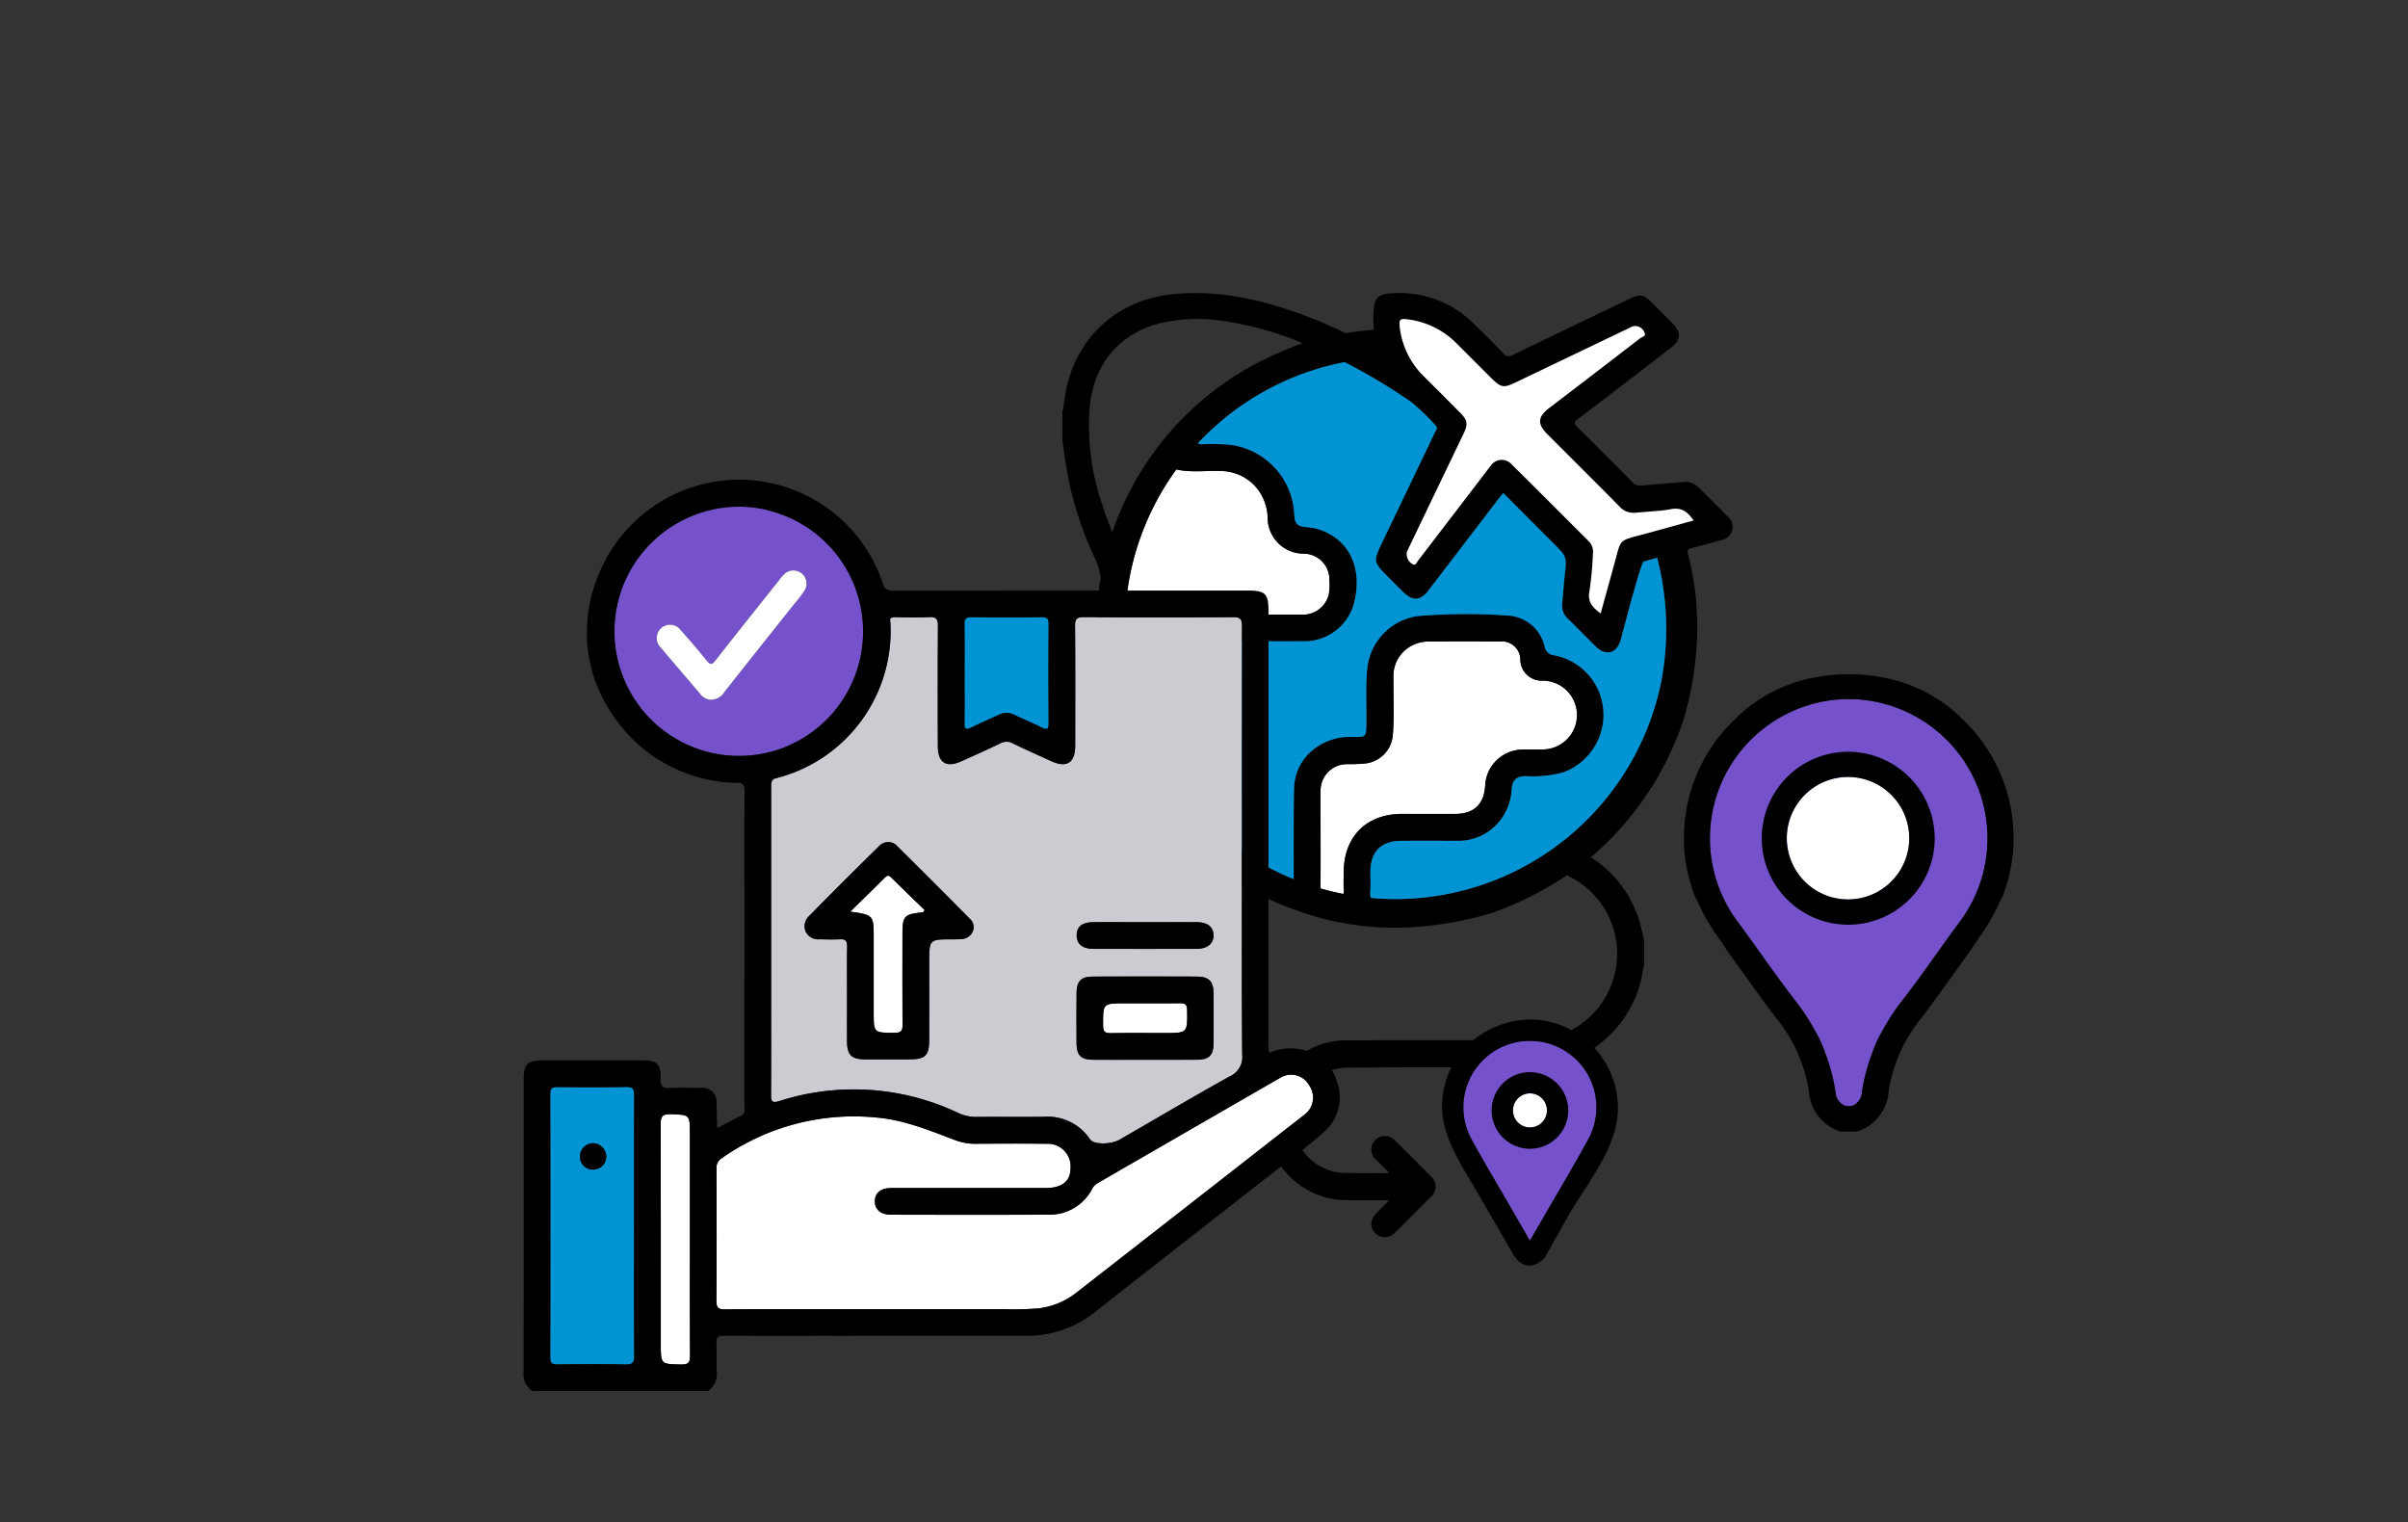 <svg xmlns="http://www.w3.org/2000/svg" width="348" height="220" viewBox="0 0 348 220">
  <rect x="0" y="0" width="348" height="220" fill="#333333" stroke="none"/>
  <g id="_pc_sp_alt_" data-name=" 【pc・sp】&lt;alt=&quot;&quot;&gt;" transform="translate(-786 -2908)">
    <rect id="長方形_1995" data-name="長方形 1995" width="348" height="220" transform="translate(786 2908)" fill="none"/>
    <g id="グループ_2826" data-name="グループ 2826" transform="translate(861.667 2950.35)">
      <g id="グループ_2827" data-name="グループ 2827">
        <path id="パス_16648" data-name="パス 16648" d="M281.832,78.822a6.8,6.8,0,0,1,5.374,2.711,7.135,7.135,0,0,1,1.379,4.049,5.2,5.2,0,0,0,5.191,5.181,3.74,3.74,0,0,1,3.733,3.924,7.335,7.335,0,0,1-.11,2.07,3.847,3.847,0,0,1-4,2.815c-4.557.011-20.773,0-25.412.005a38.922,38.922,0,0,1,7.382-20.966.514.514,0,0,1,.148.011c2.091.446,4.209.121,6.314.2m17.752,60.559a.957.957,0,0,1-.074.56q-1.678-.33-3.3-.8c.053-1.587,0-12.541.021-13.98a3.813,3.813,0,0,1,3.9-3.977,24.325,24.325,0,0,0,2.643-.111,4.474,4.474,0,0,0,3.887-4.022c.244-2.768.071-5.546.1-8.32a4.947,4.947,0,0,1,2.811-4.757,5.207,5.207,0,0,1,2.379-.518q5.109-.013,10.218,0a2.663,2.663,0,0,1,2.931,2.669,3.082,3.082,0,0,0,3.151,2.992,4.97,4.97,0,1,1-.093,9.937c-.914.032-1.829-.006-2.743.018a5.472,5.472,0,0,0-5.4,5.259c-.155,2.616-1.63,4.027-4.243,4.038-2.586.01-5.172,0-7.758,0-5.169.01-8.433,3.284-8.439,8.458,0,.852-.053,1.707.016,2.553" transform="translate(-181.052 -53.109)" fill="#fff"/>
        <path id="パス_16649" data-name="パス 16649" d="M336.189,32.319c-1.4-1.45-2.842-2.853-4.265-4.278a2.6,2.6,0,0,0-2.07-.746c-2.04.177-4.084.313-6.119.53a1.449,1.449,0,0,1-1.318-.5c-2.641-2.666-5.286-5.329-7.969-7.953-.527-.516-.5-.724.081-1.166q6.744-5.114,13.438-10.3c1.468-1.13,1.528-2.222.215-3.548q-1.5-1.512-3.011-3.009C324,.185,323.512.105,321.985.837c-5.623,2.694-11.25,5.38-16.859,8.1a.975.975,0,0,1-1.368-.221c-1.325-1.394-2.7-2.746-4.071-4.09A15.194,15.194,0,0,0,287.059.085c-1.387.137-1.871.728-2.021,2.144a14.618,14.618,0,0,0,.017,3.077q-2.068.149-4.08.491c-1.6-.78-3.232-1.508-4.9-2.156-6.31-2.454-12.745-4.1-19.624-3.526-7.785.644-13.64,5.391-15.664,12.9-.369,1.371-.43,2.788-.757,4.161v4.163c.267,1.734.472,3.481.815,5.2a49.862,49.862,0,0,0,3.942,11.894,7.931,7.931,0,0,1,.773,2.8,43.245,43.245,0,0,0,29,48.212A41.5,41.5,0,0,0,292.6,91.467a51.658,51.658,0,0,0,8.148-1.507,24.465,24.465,0,0,0,2.789-.91,48.485,48.485,0,0,0,9.4-4.919,12.486,12.486,0,0,1-5.173,23.829c-1.395.012-2.136.019-2.506.023.018,0-.474-.01-2.834-.01-11.91,0-9.453-.011-21.363.005a11.546,11.546,0,0,0-.243,23.089c4.73.061.4.014,5.13.015h1.309c-.69.7-1.228,1.236-1.758,1.781-1.009,1.037-1.091,2.174-.226,3.018a2.027,2.027,0,0,0,2.953-.222q2.506-2.477,4.983-4.983a1.968,1.968,0,0,0,.023-3.088q-2.5-2.55-5.051-5.054a1.986,1.986,0,0,0-2.879-.2,1.949,1.949,0,0,0,.1,2.947c.553.579,1.148,1.119,1.883,1.83-.408.033-.557.056-.706.056-4.927,0-.791.037-5.717-.016a7.6,7.6,0,0,1-7.268-5.9,7.442,7.442,0,0,1,3.85-8.415,9.627,9.627,0,0,1,4.032-.91c12.3-.067,10.236-.04,22.538-.04.844,0,1.373,0,1.686,0l1.207.024a16.506,16.506,0,0,0,17.066-14.33,1.393,1.393,0,0,1,.146-.357V93.7c-.188-.821-.352-1.65-.568-2.463a16.478,16.478,0,0,0-7.151-9.711A44.485,44.485,0,0,0,329.647,62.1,44.621,44.621,0,0,0,331.4,53.96c.114-.707.18-1.435.242-2.157a42.2,42.2,0,0,0-1.189-14.065c-.147-.579,0-.761.542-.9q2.154-.534,4.283-1.164a1.9,1.9,0,0,0,.911-3.36m-90.242-1.3A35.091,35.091,0,0,1,244,16.245c.673-6.032,4.189-10.295,9.961-11.84a24.144,24.144,0,0,1,9.854-.29,48.455,48.455,0,0,1,10.955,3.121q-1.6.58-3.107,1.242a43.456,43.456,0,0,0-24.429,26.107c-.458-1.245-.914-2.392-1.29-3.561m17-5.31a6.8,6.8,0,0,1,5.374,2.711,7.136,7.136,0,0,1,1.379,4.049,5.2,5.2,0,0,0,5.191,5.181,3.74,3.74,0,0,1,3.733,3.924,7.331,7.331,0,0,1-.11,2.07,3.847,3.847,0,0,1-4,2.815c-4.557.011-20.773,0-25.412.005A38.923,38.923,0,0,1,256.484,25.5a.514.514,0,0,1,.148.011c2.091.446,4.209.121,6.314.2M280.7,86.273a.957.957,0,0,1-.074.56q-1.678-.33-3.3-.8c.053-1.587,0-12.541.021-13.98a3.813,3.813,0,0,1,3.9-3.977,24.327,24.327,0,0,0,2.643-.111,4.475,4.475,0,0,0,3.887-4.022c.244-2.768.071-5.546.1-8.32a4.947,4.947,0,0,1,2.811-4.757,5.207,5.207,0,0,1,2.379-.518q5.109-.013,10.218,0a2.663,2.663,0,0,1,2.931,2.669,3.083,3.083,0,0,0,3.151,2.992,4.97,4.97,0,1,1-.093,9.937c-.914.032-1.829-.006-2.743.018a5.471,5.471,0,0,0-5.4,5.259c-.155,2.616-1.63,4.027-4.243,4.038-2.586.01-5.172,0-7.758,0-5.169.01-8.433,3.284-8.439,8.458,0,.852-.053,1.707.016,2.553m45.97-30.587A39.211,39.211,0,0,1,288.2,87.571c-1.206,0-2.4-.058-3.578-.165a1.926,1.926,0,0,1-.091-.919c.074-.972.012-1.954.018-2.932.016-2.829,1.547-4.378,4.393-4.4,2.649-.021,5.3,0,7.947-.007a7.662,7.662,0,0,0,7.285-4.351,7.926,7.926,0,0,0,.79-3.09c.107-1.371.686-1.888,2.073-1.9a16.864,16.864,0,0,0,5.331-.532,8.851,8.851,0,0,0,5.826-9.183,8.76,8.76,0,0,0-7.047-7.744,1.491,1.491,0,0,1-1.412-1.251,5.782,5.782,0,0,0-5.366-4.5,85.283,85.283,0,0,0-12.945.074,8.539,8.539,0,0,0-7.336,7.645c-.252,2.645-.077,5.293-.122,7.939-.032,1.891-.007,1.9-1.951,1.894a8.363,8.363,0,0,0-5.937,2.005,7.272,7.272,0,0,0-2.547,5.105c-.078,1.446-.079,9.9-.062,13.436A39.22,39.22,0,0,1,249.1,50.313c5.2.007,21.008.028,25.651,0a7.4,7.4,0,0,0,7.511-5.847c1.1-4.834-.775-9-5.406-10.389a8.348,8.348,0,0,0-1.583-.249c-1.275-.123-1.664-.511-1.726-1.774a10.627,10.627,0,0,0-8.99-10.093,29.2,29.2,0,0,0-4.062-.124,2.118,2.118,0,0,1-.907-.094A39.129,39.129,0,0,1,280.792,9.983c.047.02.094.036.142.061a84.556,84.556,0,0,1,9.483,5.677,32.532,32.532,0,0,1,3.54,3.4c.4.381.059.7-.091,1.017Q290.1,28.026,286.311,35.9c-1.4,2.926-1.4,2.926.913,5.242.691.691,1.378,1.387,2.075,2.073,1.355,1.335,2.479,1.268,3.629-.231q5.178-6.756,10.347-13.52c.133-.174.28-.336.479-.572,1.4,1.407,2.773,2.793,4.151,4.176q1.569,1.575,3.145,3.144c1.881,1.879,1.871,1.878,1.583,4.562-.145,1.347-.234,2.7-.37,4.049a2.551,2.551,0,0,0,.8,2.216c1.376,1.343,2.714,2.727,4.091,4.07,1.431,1.4,2.995.966,3.556-.961.272-.932,2.882-11.092,3.321-11.352a.757.757,0,0,1,.182-.049c.594-.166,1.188-.328,1.78-.5a41.1,41.1,0,0,1,.677,17.435M323.806,34.9c-3.362.91-3.025.6-3.941,3.975-.666,2.456-1.353,4.906-2.047,7.417-1.119-.859-1.932-1.641-1.612-3.23a47.477,47.477,0,0,0,.5-5.361,2.169,2.169,0,0,0-.586-1.823c-3.7-3.7-7.394-7.411-11.119-11.09a1.912,1.912,0,0,0-3.1.216c-.6.728-1.156,1.5-1.731,2.247q-4.368,5.707-8.741,11.411c-.176.228-.271.635-.647.581a1.673,1.673,0,0,1-.935-1.913q4.087-8.516,8.177-17.03c.663-1.382.566-1.944-.52-3.035q-2.636-2.649-5.283-5.286A11.8,11.8,0,0,1,288.766,4.7c-.094-.862.171-1.02.949-.925a12,12,0,0,1,7.27,3.484q2.472,2.479,4.95,4.95c1.5,1.495,1.836,1.553,3.718.651q8.346-4,16.693-8a1.393,1.393,0,0,1,1.788.813c.3.594-.352.655-.611.855q-6.549,5.056-13.134,10.068c-1.68,1.287-1.752,2.316-.271,3.8,3.477,3.48,6.969,6.945,10.424,10.446a2.7,2.7,0,0,0,2.358.9c1.692-.179,3.413-.2,5.076-.516,1.586-.3,2.446.443,3.272,1.626-2.528.7-4.983,1.385-7.442,2.051" transform="translate(-162.165 0)"/>
        <path id="パス_16650" data-name="パス 16650" d="M428.252,361.956c-1.16-2-2.219-3.829-3.274-5.657-1.722-2.987-3.5-5.944-5.15-8.969a9.616,9.616,0,1,1,16.85-.012c-2.209,4.042-4.585,7.994-6.888,11.986-.475.823-.954,1.644-1.539,2.652" transform="translate(-282.816 -225.023)" fill="#7552cc"/>
        <path id="パス_16651" data-name="パス 16651" d="M443.19,361.449a2.456,2.456,0,0,0,2.483-2.444,2.455,2.455,0,0,0-4.91-.049,2.449,2.449,0,0,0,2.427,2.493" transform="translate(-297.777 -240.879)" fill="#fff"/>
        <path id="パス_16652" data-name="パス 16652" d="M427.443,351.906c2.967-5.229,7.887-10.614,7.036-17.079a12.839,12.839,0,0,0-11.3-11.177q-.436-.041-.874-.052c-5.6-.138-11.155,3.512-12.629,9.065a11.883,11.883,0,0,0-.343,5.477c.781,3.971,3.166,7.355,5.144,10.809.081.142,2.2,3.8,3.576,6.187.444.768.886,1.538,1.333,2.3,1.2,2.052,2.894,2.282,4.574.625.067-.067,2.455-4.355,3.478-6.158m-5.584,3.646c-1.16-2-2.219-3.829-3.274-5.657-1.722-2.987-3.5-5.944-5.15-8.969a9.616,9.616,0,1,1,16.85-.012c-2.21,4.042-4.585,7.994-6.888,11.986-.475.823-.954,1.644-1.539,2.652" transform="translate(-276.423 -218.618)"/>
        <path id="パス_16653" data-name="パス 16653" d="M436.789,358.111a5.535,5.535,0,0,1,.025-11.07,5.535,5.535,0,1,1-.025,11.07m-.012-3.082a2.456,2.456,0,0,0,2.483-2.444,2.455,2.455,0,0,0-4.91-.049,2.449,2.449,0,0,0,2.427,2.493" transform="translate(-291.364 -234.46)"/>
        <path id="パス_16654" data-name="パス 16654" d="M425.258,42.722c-3.362.91-3.025.6-3.941,3.975-.666,2.456-1.353,4.906-2.047,7.417-1.119-.859-1.932-1.641-1.612-3.23a47.477,47.477,0,0,0,.5-5.361,2.169,2.169,0,0,0-.586-1.823c-3.7-3.7-7.394-7.411-11.119-11.09a1.912,1.912,0,0,0-3.1.216c-.6.728-1.157,1.5-1.731,2.247q-4.368,5.707-8.741,11.411c-.175.228-.271.635-.647.581a1.673,1.673,0,0,1-.935-1.913q4.087-8.516,8.177-17.03c.663-1.382.566-1.944-.52-3.035q-2.636-2.649-5.283-5.286a11.8,11.8,0,0,1-3.453-7.278c-.094-.862.171-1.02.949-.925a12,12,0,0,1,7.27,3.484q2.472,2.479,4.95,4.95c1.5,1.495,1.836,1.553,3.718.651q8.346-4,16.693-8a1.393,1.393,0,0,1,1.788.813c.3.594-.352.655-.612.855q-6.549,5.056-13.134,10.068c-1.68,1.287-1.752,2.316-.271,3.8,3.477,3.48,6.969,6.945,10.424,10.446a2.7,2.7,0,0,0,2.358.9c1.692-.179,3.413-.2,5.076-.516,1.586-.3,2.446.443,3.272,1.626-2.528.7-4.983,1.385-7.442,2.051" transform="translate(-263.618 -7.82)" fill="#fff"/>
        <path id="パス_16655" data-name="パス 16655" d="M345.545,76.476a39.211,39.211,0,0,1-38.469,31.885c-1.207,0-2.4-.058-3.578-.165a1.931,1.931,0,0,1-.092-.919c.074-.972.012-1.954.018-2.932.016-2.829,1.547-4.378,4.393-4.4,2.649-.021,5.3,0,7.947-.007a7.662,7.662,0,0,0,7.285-4.351,7.924,7.924,0,0,0,.79-3.09c.107-1.371.687-1.888,2.073-1.9a16.862,16.862,0,0,0,5.33-.532,8.852,8.852,0,0,0,5.826-9.183,8.761,8.761,0,0,0-7.047-7.744,1.491,1.491,0,0,1-1.412-1.251,5.782,5.782,0,0,0-5.366-4.5,85.284,85.284,0,0,0-12.945.074,8.539,8.539,0,0,0-7.336,7.645c-.252,2.645-.077,5.293-.122,7.939-.032,1.891-.006,1.9-1.951,1.894a8.363,8.363,0,0,0-5.937,2.005,7.272,7.272,0,0,0-2.547,5.105c-.078,1.446-.079,9.9-.062,13.436A39.22,39.22,0,0,1,267.975,71.1c5.2.007,21.008.028,25.651,0a7.4,7.4,0,0,0,7.511-5.847c1.1-4.834-.775-9-5.406-10.389a8.348,8.348,0,0,0-1.583-.249c-1.275-.123-1.664-.511-1.727-1.774a10.626,10.626,0,0,0-8.99-10.093,29.2,29.2,0,0,0-4.062-.124,2.12,2.12,0,0,1-.907-.094A39.131,39.131,0,0,1,299.67,30.773c.047.02.094.036.142.061a84.551,84.551,0,0,1,9.483,5.677,32.535,32.535,0,0,1,3.54,3.4c.4.381.059.7-.091,1.017q-3.768,7.885-7.555,15.761c-1.4,2.926-1.4,2.926.912,5.242.691.691,1.379,1.387,2.075,2.073,1.355,1.335,2.479,1.268,3.629-.231q5.178-6.756,10.347-13.52c.133-.174.28-.336.479-.572,1.4,1.407,2.773,2.793,4.151,4.176q1.569,1.575,3.145,3.144c1.881,1.879,1.871,1.878,1.583,4.562-.145,1.347-.234,2.7-.371,4.049a2.551,2.551,0,0,0,.8,2.216c1.377,1.343,2.715,2.727,4.091,4.07,1.431,1.4,2.995.966,3.556-.961.272-.932,2.882-11.092,3.321-11.352a.757.757,0,0,1,.182-.049c.594-.166,1.188-.328,1.78-.5a41.1,41.1,0,0,1,.677,17.435" transform="translate(-181.043 -20.79)" fill="#0094d5"/>
        <path id="パス_16656" data-name="パス 16656" d="M564.527,213.169c-2.773,3.733-5.367,7.6-8.224,11.267a30.813,30.813,0,0,0-2.831,4.318,17.36,17.36,0,0,0-1.508,3.293,27.272,27.272,0,0,0-1.464,5.539,2.312,2.312,0,0,1-1.243,1.984l-.009,0a1.534,1.534,0,0,1-.2.055,2.334,2.334,0,0,1-.3.042c-.052,0-.1.01-.157.009s-.1-.006-.157-.009a2.321,2.321,0,0,1-.3-.042,1.529,1.529,0,0,1-.2-.055l-.009,0a2.314,2.314,0,0,1-1.243-1.984,27.27,27.27,0,0,0-1.463-5.539,17.355,17.355,0,0,0-1.509-3.293,30.822,30.822,0,0,0-2.831-4.318c-2.858-3.665-5.452-7.534-8.224-11.267a20.117,20.117,0,0,1,7.261-30.313,19.871,19.871,0,0,1,8.448-2.006l.229,0,.229,0a19.871,19.871,0,0,1,8.448,2.006,20.117,20.117,0,0,1,7.261,30.313" transform="translate(-357.078 -122.18)" fill="#7552cc"/>
        <path id="パス_16657" data-name="パス 16657" d="M571.73,233.244a8.85,8.85,0,0,1-.037-17.7,8.85,8.85,0,1,1,.037,17.7" transform="translate(-380.305 -145.621)" fill="#fff"/>
        <path id="パス_16658" data-name="パス 16658" d="M564.047,198.244a21.255,21.255,0,0,0,.513-4.745,23.665,23.665,0,0,0-7.509-17.345,21.658,21.658,0,0,0-11.684-5.953,24.134,24.134,0,0,0-4.578-.421h-.1a24.127,24.127,0,0,0-4.578.421,21.659,21.659,0,0,0-11.685,5.954,23.668,23.668,0,0,0-7.509,17.345,21.262,21.262,0,0,0,.513,4.743,24.321,24.321,0,0,0,.878,3.109,6.478,6.478,0,0,0,.527,1.158,28.377,28.377,0,0,0,2.516,4.546c.516.763,1.043,1.519,1.569,2.274.033.064.061.128.1.192.172.273.371.529.562.791,2.232,3.076,4.4,6.2,6.717,9.215a21.973,21.973,0,0,1,4.673,10.5,6.556,6.556,0,0,0,4.55,5.831h2.432a6.556,6.556,0,0,0,4.55-5.831,21.969,21.969,0,0,1,4.673-10.5c2.318-3.01,4.484-6.138,6.716-9.215.19-.262.39-.518.562-.791.04-.064.068-.128.1-.191.526-.756,1.053-1.512,1.568-2.275a28.39,28.39,0,0,0,2.517-4.546,6.522,6.522,0,0,0,.526-1.158,24.376,24.376,0,0,0,.878-3.109m-7.371,7.447c-2.773,3.733-5.367,7.6-8.224,11.267a30.82,30.82,0,0,0-2.831,4.318,17.354,17.354,0,0,0-1.509,3.293,27.272,27.272,0,0,0-1.464,5.539,2.313,2.313,0,0,1-1.243,1.984l-.009,0a1.536,1.536,0,0,1-.205.055,2.331,2.331,0,0,1-.3.042c-.052,0-.1.01-.157.009s-.1-.006-.157-.009a2.314,2.314,0,0,1-.3-.042,1.522,1.522,0,0,1-.205-.055l-.009,0a2.314,2.314,0,0,1-1.243-1.984,27.267,27.267,0,0,0-1.463-5.539,17.356,17.356,0,0,0-1.509-3.293,30.823,30.823,0,0,0-2.831-4.318c-2.858-3.665-5.452-7.534-8.224-11.267a20.117,20.117,0,0,1,7.261-30.313,19.871,19.871,0,0,1,8.448-2.006l.229,0,.229,0a19.872,19.872,0,0,1,8.448,2.006,20.117,20.117,0,0,1,7.261,30.313" transform="translate(-349.226 -114.703)"/>
        <path id="パス_16659" data-name="パス 16659" d="M564.065,204.307a12.5,12.5,0,1,0,12.584,12.521,12.539,12.539,0,0,0-12.584-12.521m.074,21.345a8.85,8.85,0,0,1-.037-17.7,8.85,8.85,0,1,1,.037,17.7" transform="translate(-372.714 -138.029)"/>
        <path id="パス_16660" data-name="パス 16660" d="M196.426,152.559c0,2.389.021,4.778-.012,7.166-.011.822.232.957.951.6,1.3-.636,2.636-1.2,3.941-1.827a2.533,2.533,0,0,1,2.33-.011c1.307.623,2.643,1.185,3.941,1.825.757.373,1.007.29,1-.631q-.055-7.165,0-14.332c.006-.825-.3-.989-1.043-.983q-5.054.045-10.109,0c-.788-.008-1.028.251-1.015,1.024.04,2.388.015,4.777.015,7.166" transform="translate(-132.694 -97.535)" fill="#0094d5"/>
        <path id="パス_16661" data-name="パス 16661" d="M110.711,167.686c-.507.3-.447.813-.446,1.371q0,14.927,0,29.854c0,4.826.017,9.653-.015,14.479-.006.908.149,1.2,1.139.9A35.182,35.182,0,0,1,137.331,216a6.087,6.087,0,0,0,2.72.556c3.2-.029,6.407.019,9.61-.02a7.39,7.39,0,0,1,6.7,3.274c.519.764,3.018.752,4.268.03,5.284-3.05,10.538-6.155,15.869-9.12a3.064,3.064,0,0,0,1.843-3.144c-.071-7.936-.056-15.873-.048-23.81-.008-.192,0-.386,0-.58q0-1.682,0-3.364,0-.7,0-1.454c0-.285-.017-.573,0-.856,0-9.732-.012-25.734.026-31.839.006-1.06-.266-1.352-1.336-1.345q-10.763.072-21.526,0c-1-.006-1.287.25-1.277,1.268.051,5.765.027,11.532.023,17.3,0,2.474-1.206,3.268-3.427,2.261-1.864-.845-3.734-1.681-5.575-2.574a1.856,1.856,0,0,0-1.8-.019c-1.88.911-3.788,1.764-5.7,2.616-2.118.946-3.336.188-3.345-2.128-.023-5.808-.03-11.617.011-17.426.007-.987-.244-1.353-1.278-1.3-1.575.086-3.16.049-4.739.011-.447-.011-.747.034-.9.271.047.583.078,1.171.078,1.766a21.937,21.937,0,0,1-16.82,21.3m46.116,20.737c2.513-.015,5.026,0,7.538,0,2.471,0,4.941-.011,7.411,0,1.548.009,2.384.669,2.416,1.853.034,1.229-.86,1.994-2.43,2q-7.475.022-14.95,0c-1.586,0-2.432-.749-2.394-2.015.037-1.219.811-1.829,2.408-1.838M154.4,198.661c.013-1.686.636-2.361,2.308-2.371q7.551-.042,15.1,0c1.735.008,2.379.7,2.387,2.438.011,2.432.016,4.863,0,7.3-.011,1.582-.676,2.258-2.257,2.272-2.56.022-5.119.006-7.68.007-2.517,0-5.034.014-7.551-.005-1.672-.013-2.295-.645-2.308-2.338q-.027-3.647,0-7.3m-25.864-21.183q5.238,5.171,10.407,10.411a1.593,1.593,0,0,1,.459,1.865,1.817,1.817,0,0,1-1.6,1.1c-.466.042-.937.041-1.406.042-3.287.006-3.287,0-3.287,3.351q0,5.569,0,11.138c0,2.31-.555,2.852-2.88,2.854-2.134,0-4.267.006-6.4,0-1.958-.006-2.583-.634-2.593-2.623-.012-2.219,0-4.438,0-6.657,0-2.347-.024-4.694.014-7.041.013-.773-.23-1.074-1.021-1.032-.979.053-1.963.027-2.944,0a2.02,2.02,0,0,1-2.015-1.094,1.986,1.986,0,0,1,.477-2.252q5.03-5.107,10.148-10.128a1.769,1.769,0,0,1,2.65.066" transform="translate(-74.485 -97.509)" fill="#caccd1"/>
        <path id="パス_16662" data-name="パス 16662" d="M23.989,373.717c0-6.278-.016-12.556.018-18.833,0-.9-.151-1.282-1.173-1.261-3.287.067-6.576.046-9.864.01-.8-.009-1.1.177-1.1,1.055q.042,19.026,0,38.052c0,.826.279.988,1.031.98,3.288-.035,6.578-.062,9.865.012,1.066.024,1.249-.357,1.243-1.309-.037-6.235-.019-12.47-.019-18.705m-5.827-8.154a1.841,1.841,0,0,1-2-1.839,1.92,1.92,0,0,1,1.9-1.973,1.963,1.963,0,0,1,1.9,1.875,1.872,1.872,0,0,1-1.8,1.937" transform="translate(-8.019 -238.905)" fill="#0094d5"/>
        <path id="パス_16663" data-name="パス 16663" d="M150.583,259.8c-1.59,1.6-3.209,3.162-5.01,4.928,3.327.474,3.38.536,3.38,3.679v10.877c0,2.982,0,2.945,3.036,2.956.911,0,1.146-.283,1.138-1.16-.039-4.308-.018-8.616-.017-12.925,0-2.825.207-3.055,2.953-3.328.051-.005.092-.11.255-.318-1.6-1.554-3.219-3.114-4.816-4.7-.347-.345-.56-.369-.919-.009" transform="translate(-98.349 -175.347)" fill="#fff"/>
        <path id="パス_16664" data-name="パス 16664" d="M259.231,320.673c2.6-.05,5.2-.018,7.8-.018,3.362,0,3.327,0,3.27-3.336-.015-.848-.344-.983-1.06-.967-1.619.035-3.239.011-4.859.01h-3.069c-3.209,0-3.18,0-3.155,3.227.007.823.226,1.1,1.073,1.084" transform="translate(-174.408 -213.725)" fill="#fff"/>
        <path id="パス_16665" data-name="パス 16665" d="M171.538,349.652a2.958,2.958,0,0,0-4.134-1.043Q154.2,356.2,141.019,363.833a2,2,0,0,0-.791.8,6.905,6.905,0,0,1-6.4,3.76c-7.56.039-15.119.025-22.679.008-1.513,0-2.358-.766-2.341-1.967s.846-1.883,2.4-1.885q10.571-.017,21.142-.006c.47,0,.94.01,1.409,0,2.194-.07,3.316-1.04,3.332-2.871a3.286,3.286,0,0,0-3.392-3.52c-3.459-.037-6.919-.027-10.378,0a7.852,7.852,0,0,1-2.867-.514c-3.674-1.376-7.342-2.915-11.272-3.265a33.153,33.153,0,0,0-22.543,5.894,1.611,1.611,0,0,0-.718,1.506c.021,6.364.033,12.728-.009,19.091-.006.962.263,1.222,1.221,1.216,6.107-.043,12.215-.022,18.323-.022.248,0,.5,0,.744,0,7.879,0,18.4.007,21.117-.009a41.474,41.474,0,0,0,5.246-.123,10.9,10.9,0,0,0,5.362-2.251q16.466-12.837,32.921-25.687a3.079,3.079,0,0,0,.69-4.327" transform="translate(-58.042 -235.217)" fill="#fff"/>
        <path id="パス_16666" data-name="パス 16666" d="M65.286,383.837V368.6c0-2.811,0-2.736-2.791-2.837-1.262-.046-1.438.432-1.435,1.526.035,10.542.021,21.085.021,31.627,0,3.015,0,2.959,2.983,3.018,1.084.021,1.246-.38,1.24-1.322-.036-5.591-.018-11.183-.018-16.774" transform="translate(-41.252 -247.106)" fill="#fff"/>
        <path id="パス_16667" data-name="パス 16667" d="M64.686,130.081l.032-.012c.188-.07.374-.146.56-.221a18.014,18.014,0,0,0-2.25-34.072c-.227-.061-.454-.122-.68-.191a17.95,17.95,0,0,0-10.763.97l-.213.092c-.155.067-.308.137-.46.208-.121.057-.241.114-.36.173q-.242.12-.48.246l-.184.1a18,18,0,0,0,14.8,32.709m-10.1-7.027a1.946,1.946,0,0,1-1.67-.8c-1.905-2.242-3.83-4.467-5.717-6.724a1.922,1.922,0,1,1,2.888-2.513c1.276,1.433,2.532,2.886,3.729,4.383.524.655.781.619,1.286-.027,2.995-3.828,6.032-7.622,9.058-11.425a8.882,8.882,0,0,1,.909-1.071,1.9,1.9,0,0,1,2.934,2.345,21.938,21.938,0,0,1-1.629,2.131q-4.97,6.261-9.942,12.521a2.311,2.311,0,0,1-1.845,1.179" transform="translate(-27.366 -64.296)" fill="#7552cc"/>
        <path id="パス_16668" data-name="パス 16668" d="M117.559,170.159a6.566,6.566,0,0,0-5.256-4.69,7.275,7.275,0,0,0-4.5.493,2.865,2.865,0,0,1-.142-1.441q-.01-11.013-.006-22.026c.021-.3,0-.6,0-.9q0-1.405,0-2.81c0-.546,0-1.123,0-1.727,0-.291.016-.586,0-.876,0-10.251,0-27.205,0-33.967,0-2.622-.431-3.058-3.033-3.058q-25.562,0-51.124.019a1.652,1.652,0,0,1-1.392-.464A21.887,21.887,0,0,0,24.959,84.039l-.147.042c-.165.05-.328.1-.491.157-.219.071-.437.144-.653.222l-.124.046A21.2,21.2,0,0,0,19.8,86.318l0,0q-.4.243-.784.5l-.168.112c-.182.125-.362.254-.54.384-.127.092-.254.184-.379.279-.078.059-.153.12-.229.18a22.026,22.026,0,0,0-6.424,8.081c-.069.147-.135.3-.2.444-.043.1-.088.2-.13.3A21.73,21.73,0,0,0,9.277,107.6a21,21,0,0,0,3.555,9.45,21.9,21.9,0,0,0,18.311,9.9h.01c.612.108.788.442.781,1.244-.044,5.211-.02,10.421-.02,15.632q0,14.863-.007,29.726c0,.523.2,1.133-.461,1.473-1.127.58-2.246,1.174-3.345,1.749-.079-.061-.136-.083-.137-.107-.028-1.15-.03-2.3-.08-3.451a2,2,0,0,0-2.261-2.191c-1.495-.024-2.994-.074-4.483.017-1.08.066-1.368-.3-1.338-1.356.061-2.11-.521-2.636-2.648-2.639q-7.239-.011-14.478,0c-2.079,0-2.654.588-2.655,2.667q0,21.206-.021,42.411a2.793,2.793,0,0,0,1.3,2.7H26.674a3,3,0,0,0,1.231-2.883c-.061-1.321.042-2.651-.033-3.971-.052-.918.273-1.138,1.155-1.131,4.954.04,9.909.02,14.863.018,1.214,0,2.429.024,3.641,0,8.631,0,21.434,0,25.035,0a15.757,15.757,0,0,0,10.07-3.487q13.294-10.446,26.638-20.829c2.151-1.684,4.356-3.312,6.386-5.133a6.614,6.614,0,0,0,1.9-7.251M14.747,211c-3.287-.075-6.577-.047-9.865-.012-.751.008-1.033-.155-1.031-.98q.039-19.026,0-38.052c0-.878.3-1.063,1.1-1.055,3.288.036,6.578.057,9.864-.01,1.022-.021,1.178.365,1.173,1.261-.033,6.278-.018,12.556-.018,18.834,0,6.235-.018,12.47.019,18.705.006.952-.177,1.333-1.243,1.308m8.065,0c-2.982-.058-2.983,0-2.983-3.017,0-10.542.014-21.085-.021-31.628,0-1.094.173-1.571,1.435-1.526,2.788.1,2.791.026,2.791,2.837V192.9c0,5.591-.018,11.183.018,16.774.006.942-.156,1.343-1.24,1.322m41.92-107.993q5.054.055,10.109,0c.739-.006,1.049.158,1.043.983q-.055,7.165,0,14.332c.007.921-.244,1-1,.631-1.3-.64-2.634-1.2-3.941-1.825a2.533,2.533,0,0,0-2.33.011c-1.3.627-2.64,1.191-3.941,1.826-.72.352-.963.217-.952-.6.033-2.388.012-4.777.012-7.166s.025-4.778-.015-7.166c-.013-.773.227-1.033,1.015-1.024M34.982,87.461c.225.068.453.13.68.191a18.014,18.014,0,0,1,2.25,34.072c-.186.076-.371.151-.56.221l-.032.012a18,18,0,0,1-14.8-32.709l.184-.1q.238-.127.48-.246c.119-.059.239-.116.36-.173.152-.071.305-.141.46-.208l.213-.092a17.951,17.951,0,0,1,10.763-.97m18.064,17.586c0-.6-.031-1.183-.077-1.767.154-.236.454-.282.9-.271,1.58.038,3.164.075,4.74-.011,1.033-.056,1.285.309,1.278,1.3-.041,5.808-.035,11.617-.012,17.426.009,2.317,1.227,3.074,3.345,2.128,1.908-.852,3.816-1.705,5.7-2.616a1.855,1.855,0,0,1,1.8.019c1.841.893,3.71,1.729,5.574,2.574,2.221,1.007,3.425.212,3.427-2.261,0-5.766.027-11.532-.023-17.3-.009-1.018.281-1.274,1.277-1.268q10.763.062,21.526,0c1.07-.007,1.343.285,1.337,1.346-.038,6.1-.031,22.106-.026,31.839-.016.283,0,.571,0,.856q0,.758,0,1.453,0,1.682,0,3.364c0,.194-.009.388,0,.58-.009,7.937-.024,15.873.047,23.809a3.063,3.063,0,0,1-1.843,3.144c-5.331,2.965-10.585,6.07-15.869,9.12-1.249.721-3.749.733-4.268-.031a7.39,7.39,0,0,0-6.7-3.273c-3.2.038-6.407-.009-9.61.019a6.084,6.084,0,0,1-2.72-.556A35.183,35.183,0,0,0,36.9,172.949c-.99.3-1.145.011-1.139-.9.031-4.826.015-9.652.015-14.478q0-14.928,0-29.855c0-.558-.061-1.07.447-1.371a21.936,21.936,0,0,0,16.82-21.3M112.8,174.934Q96.35,187.784,79.884,200.621a10.9,10.9,0,0,1-5.362,2.251,41.46,41.46,0,0,1-5.245.123c-2.716.016-13.238.009-21.117.009-.248,0-.5,0-.744,0-6.108,0-12.215-.021-18.322.021-.959.007-1.228-.253-1.221-1.216.042-6.363.03-12.727.009-19.091a1.61,1.61,0,0,1,.718-1.506,33.154,33.154,0,0,1,22.542-5.894c3.931.35,7.6,1.889,11.272,3.265a7.846,7.846,0,0,0,2.867.515c3.459-.024,6.92-.034,10.379,0a3.286,3.286,0,0,1,3.392,3.52c-.016,1.831-1.138,2.8-3.332,2.871-.47.015-.94,0-1.41,0q-10.571,0-21.141.006c-1.552,0-2.381.685-2.4,1.885s.828,1.964,2.341,1.967c7.56.017,15.119.031,22.679-.008a6.906,6.906,0,0,0,6.4-3.76,2,2,0,0,1,.791-.8q13.193-7.61,26.385-15.223a2.958,2.958,0,0,1,4.133,1.043,3.078,3.078,0,0,1-.69,4.327" transform="translate(0 -56.172)"/>
        <path id="パス_16669" data-name="パス 16669" d="M127.364,258.6c.981.023,1.965.05,2.944,0,.791-.042,1.034.259,1.021,1.032-.039,2.346-.014,4.694-.014,7.041,0,2.219-.008,4.438,0,6.657.01,1.989.636,2.617,2.593,2.623,2.134.006,4.267,0,6.4,0,2.325,0,2.876-.544,2.879-2.854q.007-5.569,0-11.138c0-3.347,0-3.346,3.287-3.351.469,0,.94,0,1.406-.042a1.817,1.817,0,0,0,1.6-1.1,1.593,1.593,0,0,0-.459-1.865q-5.178-5.231-10.407-10.411a1.769,1.769,0,0,0-2.65-.066q-5.123,5.013-10.148,10.128a1.987,1.987,0,0,0-.478,2.253,2.02,2.02,0,0,0,2.015,1.094m9.441-8.919c.359-.36.572-.336.919.009,1.6,1.586,3.219,3.146,4.816,4.7-.163.209-.2.313-.255.318-2.746.273-2.952.5-2.953,3.328,0,4.308-.022,8.617.017,12.925.008.878-.227,1.163-1.138,1.16-3.036-.011-3.036.026-3.036-2.956V258.287c0-3.143-.053-3.205-3.38-3.679,1.8-1.766,3.42-3.333,5.01-4.928" transform="translate(-84.571 -165.224)"/>
        <path id="パス_16670" data-name="パス 16670" d="M248.634,316.459c2.517.019,5.034,0,7.551,0,2.56,0,5.12.016,7.679-.006,1.581-.014,2.246-.69,2.257-2.271.018-2.432.013-4.864,0-7.3-.008-1.735-.651-2.429-2.387-2.438q-7.551-.037-15.1,0c-1.672.009-2.295.684-2.307,2.371q-.028,3.647,0,7.3c.013,1.693.635,2.325,2.307,2.338m4.679-8.148h3.069c1.62,0,3.24.025,4.859-.01.716-.016,1.046.119,1.06.967.058,3.337.093,3.336-3.27,3.336-2.6,0-5.2-.032-7.8.018-.846.016-1.066-.261-1.072-1.084-.026-3.227-.054-3.227,3.154-3.227" transform="translate(-166.408 -205.675)"/>
        <path id="パス_16671" data-name="パス 16671" d="M62.785,132.043a1.922,1.922,0,1,0-2.888,2.513c1.888,2.257,3.812,4.482,5.717,6.724a1.946,1.946,0,0,0,1.67.8,2.312,2.312,0,0,0,1.845-1.179q4.962-6.267,9.942-12.521a21.992,21.992,0,0,0,1.629-2.131,1.9,1.9,0,0,0-2.934-2.345,8.909,8.909,0,0,0-.909,1.071c-3.025,3.8-6.063,7.6-9.058,11.425-.505.646-.761.682-1.285.027-1.2-1.5-2.454-2.95-3.729-4.383" transform="translate(-40.061 -83.32)" fill="#fff"/>
        <path id="パス_16672" data-name="パス 16672" d="M248.793,284.086q7.475.023,14.95,0c1.57,0,2.464-.77,2.431-2-.032-1.184-.868-1.844-2.416-1.853-2.47-.015-4.941,0-7.411,0-2.513,0-5.026-.011-7.539,0-1.6.009-2.372.619-2.408,1.838-.039,1.266.807,2.01,2.394,2.015" transform="translate(-166.466 -189.319)"/>
        <path id="パス_16673" data-name="パス 16673" d="M27,378.676a1.92,1.92,0,0,0-1.9,1.973,1.841,1.841,0,0,0,2,1.839,1.871,1.871,0,0,0,1.8-1.937,1.963,1.963,0,0,0-1.9-1.876" transform="translate(-16.951 -255.832)"/>
      </g>
    </g>
  </g>
</svg>

